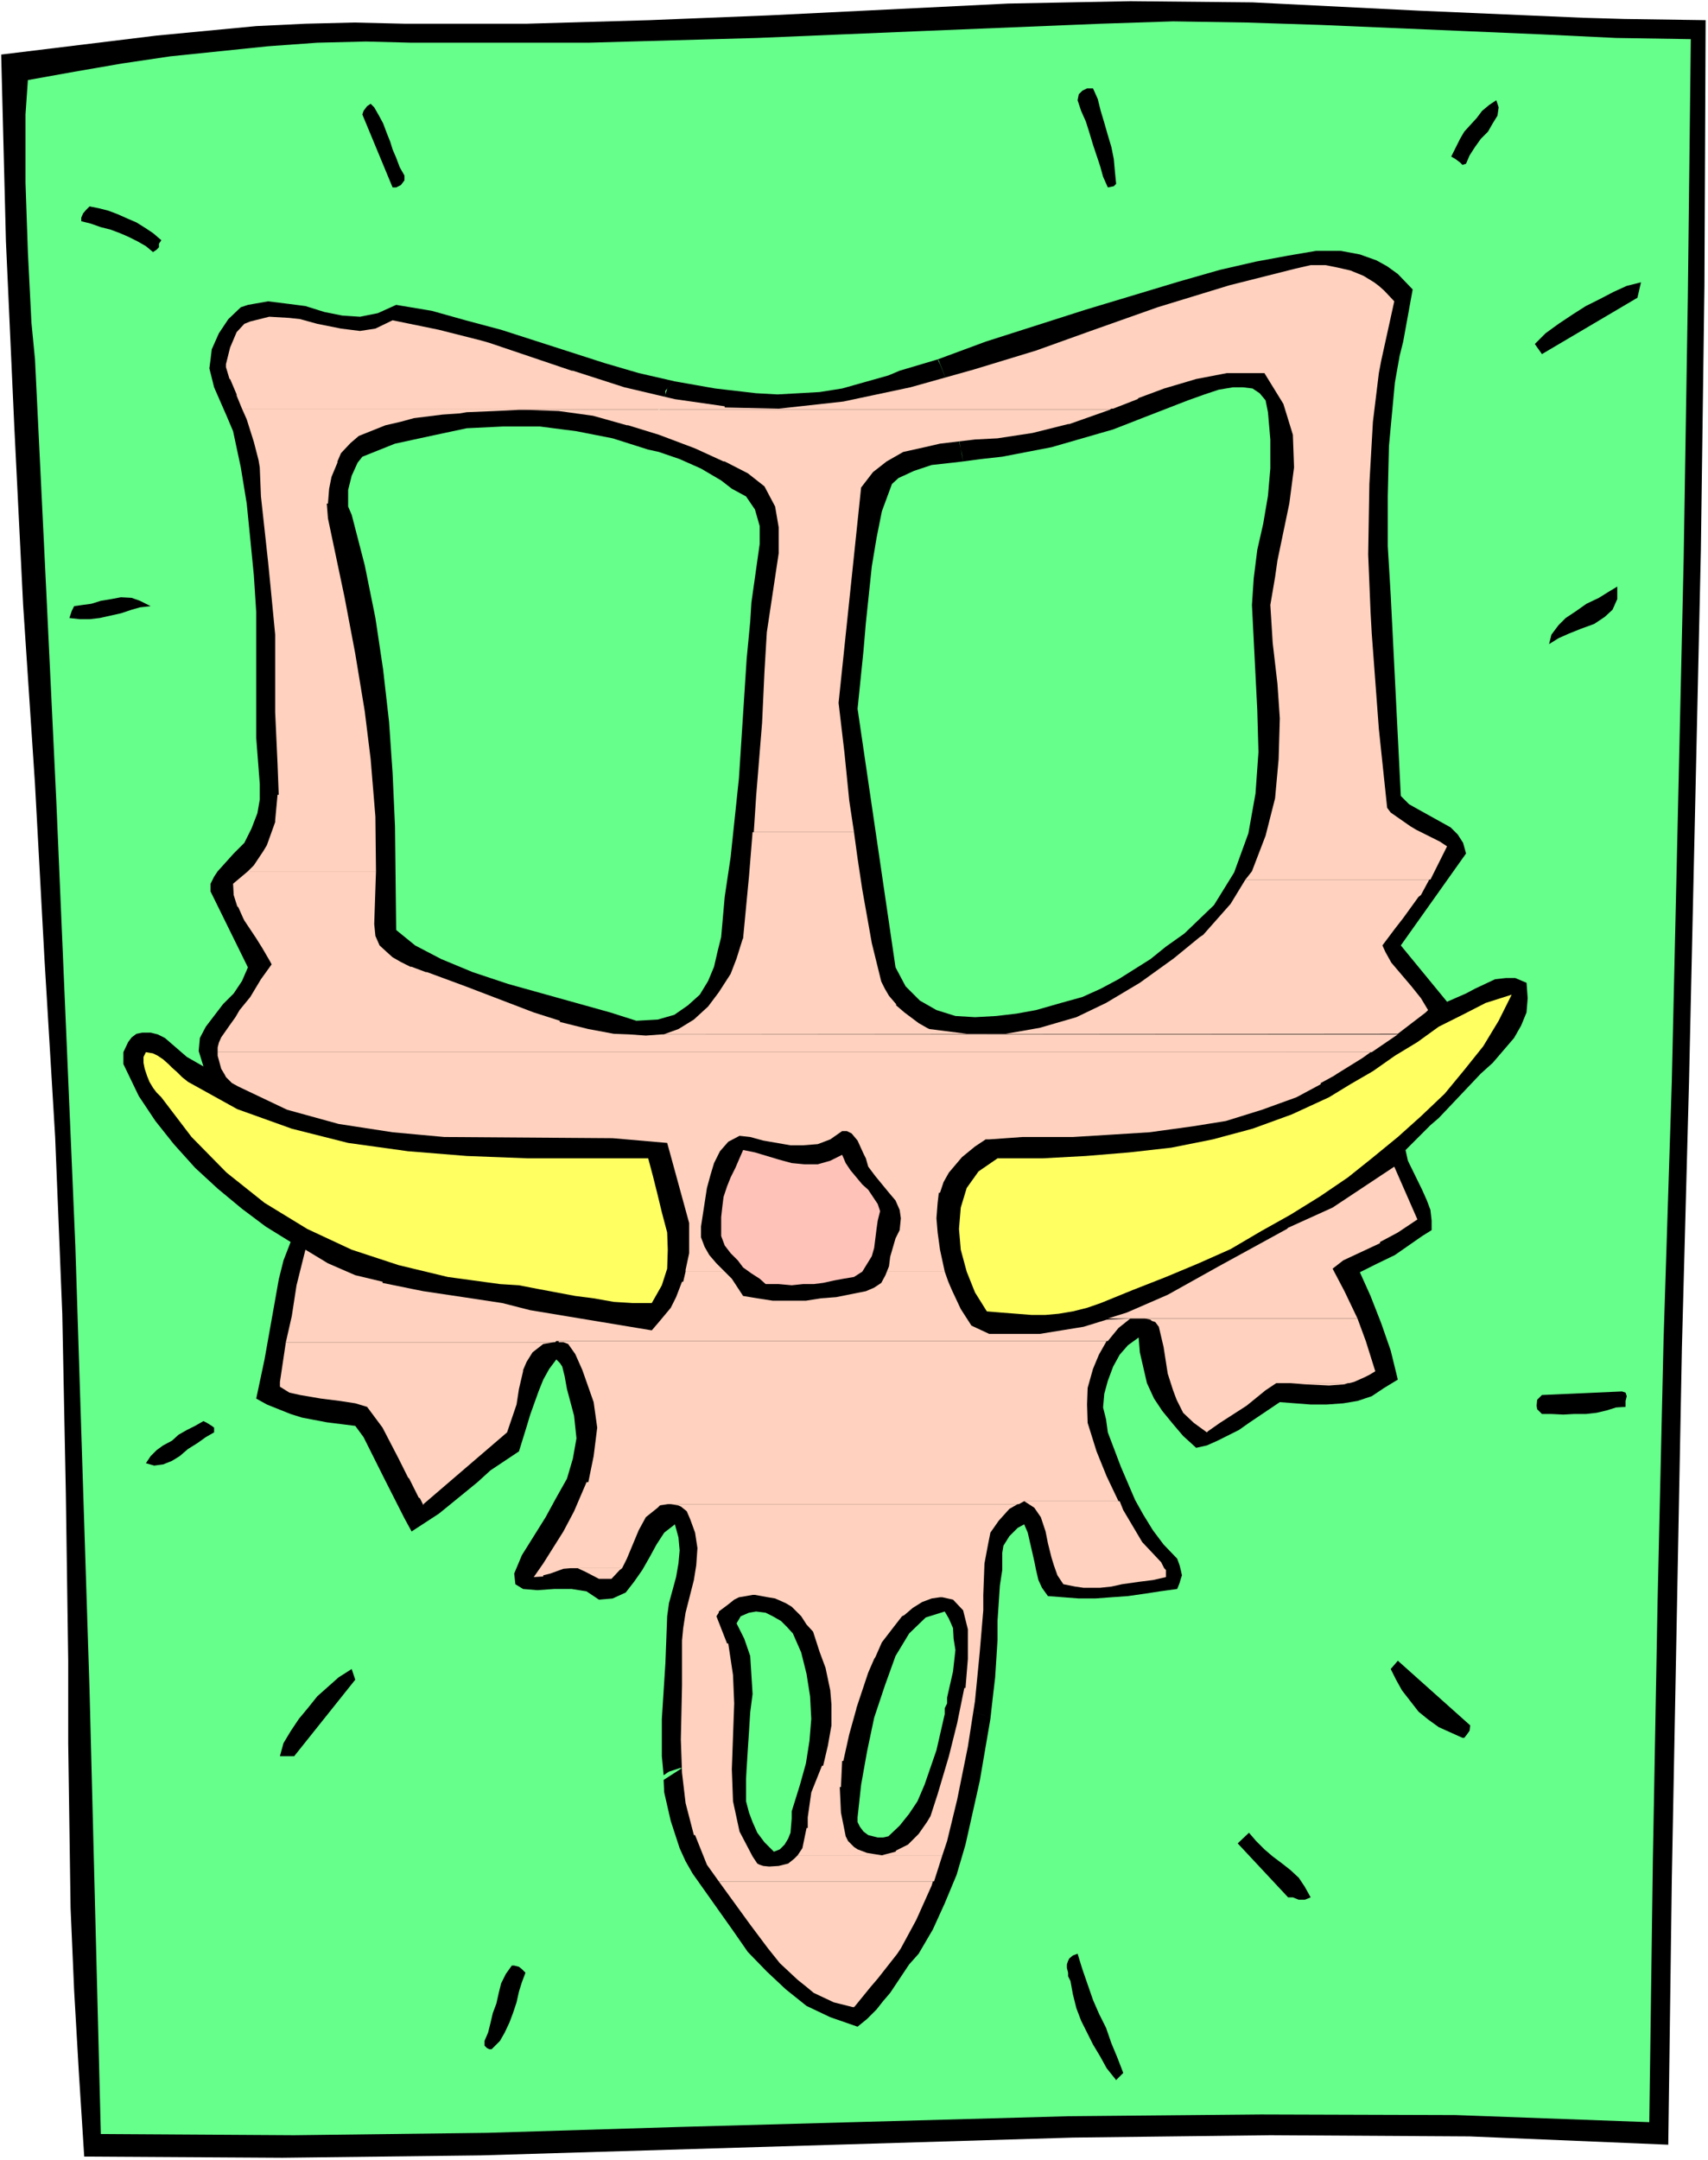 <?xml version="1.0" encoding="UTF-8" standalone="no"?>
<svg
   version="1.0"
   width="123.143mm"
   height="155.711mm"
   id="svg41"
   sodipodi:docname="Dinosaur Skull 08.wmf"
   xmlns:inkscape="http://www.inkscape.org/namespaces/inkscape"
   xmlns:sodipodi="http://sodipodi.sourceforge.net/DTD/sodipodi-0.dtd"
   xmlns="http://www.w3.org/2000/svg"
   xmlns:svg="http://www.w3.org/2000/svg">
  <rect width="100%" height="100%" fill="#808080" stroke="none"/>
  <sodipodi:namedview
     id="namedview41"
     pagecolor="#ffffff"
     bordercolor="#000000"
     borderopacity="0.25"
     inkscape:showpageshadow="2"
     inkscape:pageopacity="0.0"
     inkscape:pagecheckerboard="0"
     inkscape:deskcolor="#d1d1d1"
     inkscape:document-units="mm" />
  <defs
     id="defs1">
    <pattern
       id="WMFhbasepattern"
       patternUnits="userSpaceOnUse"
       width="6"
       height="6"
       x="0"
       y="0" />
  </defs>
  <path
     style="fill:#ffffff;fill-opacity:1;fill-rule:evenodd;stroke:none"
     d="M 0,588.515 H 465.423 V 0 H 0 Z"
     id="path1" />
  <path
     style="fill:#000000;fill-opacity:1;fill-rule:evenodd;stroke:none"
     d="m 464.776,5.494 -0.323,72.231 -0.97,72.07 -3.232,144.947 -1.939,72.393 -2.747,144.624 -0.97,72.554 -54.138,-2.262 -54.299,-0.323 -53.814,0.646 -161.282,4.848 -54.138,0.646 -53.976,-0.323 -1.454,-22.784 -1.293,-22.461 -0.97,-22.461 -0.646,-44.922 v -22.461 l -0.323,-22.946 -0.323,-22.623 -0.97,-48.962 L 15.029,309.77 12.12,261.293 9.535,213.623 6.303,164.823 3.879,115.861 1.616,65.768 0.323,14.866 42.664,9.695 69.813,7.11 83.227,6.464 96.478,6.14 110.215,6.464 h 33.291 l 33.452,-0.97 32.321,-1.293 65.45,-3.232 33.291,-0.646 33.291,0.323 45.249,2.262 22.463,0.97 22.463,0.97 11.151,0.323 z"
     id="path2" />
  <path
     style="fill:#66ff8b;fill-opacity:1;fill-rule:evenodd;stroke:none"
     d="m 460.736,10.665 -0.808,70.454 -1.131,70.938 -1.616,71.262 -1.616,71.1 -2.262,70.939 -1.616,70.777 -1.293,70.939 -0.97,71.1 -52.845,-1.939 -53.006,-0.162 -52.522,0.485 -105.528,2.909 -52.845,1.616 -52.522,0.646 L 27.473,581.405 24.402,460.535 20.524,339.341 15.352,218.471 12.444,157.713 9.535,97.924 8.565,87.906 7.595,68.676 7.272,59.304 6.949,49.77 V 40.398 31.187 L 7.595,21.815 20.201,19.553 33.291,17.29 46.381,15.351 73.045,12.604 86.459,11.635 99.71,11.311 112.154,11.635 h 24.079 24.079 l 46.057,-1.293 46.219,-1.939 47.35,-1.939 19.716,-0.646 20.039,0.323 20.039,0.646 60.44,2.585 20.201,0.97 z"
     id="path3" />
  <path
     style="fill:#000000;fill-opacity:1;fill-rule:evenodd;stroke:none"
     d="m 415.971,267.756 -3.071,-1.293 h -2.586 l -2.909,0.323 -5.495,2.585 -2.424,1.293 -5.171,2.262 -12.605,-15.351 17.777,-25.047 -0.808,-2.909 -1.454,-2.262 -1.939,-1.939 -8.727,-4.848 -2.586,-1.454 -2.262,-2.262 -2.747,-54.618 -0.808,-13.412 v -13.735 l 0.323,-13.574 1.616,-17.29 1.293,-7.272 0.97,-3.878 2.586,-14.22 -4.04,-4.201 -2.909,-2.101 -2.909,-1.616 -4.525,-1.616 -5.171,-0.97 h -6.787 l -7.595,1.293 -8.727,1.616 -9.858,2.262 -11.312,3.232 -25.21,7.595 -27.311,8.726 -13.09,4.848 0.646,1.293 2.262,5.656 v 0.646 l 0.485,1.616 1.454,6.787 0.485,4.04 1.293,5.817 0.323,1.939 4.848,-0.646 5.818,-0.646 13.413,-2.585 16.807,-4.848 9.535,-3.717 10.828,-4.201 4.525,-1.616 3.879,-1.293 3.879,-0.646 h 2.747 l 2.586,0.323 1.939,1.293 1.616,1.939 0.646,3.232 0.646,7.433 v 7.918 l -0.646,7.433 -1.293,7.595 -1.616,7.11 -0.97,7.756 -0.485,7.272 1.454,28.602 0.323,11.473 -0.808,11.311 -1.939,10.827 -3.879,10.665 -5.495,8.888 -8.08,7.756 -5.01,3.555 -4.202,3.393 -8.727,5.494 -4.848,2.585 -5.01,2.262 -5.818,1.616 -6.787,1.939 -5.333,0.97 -5.495,0.646 -5.818,0.323 -5.333,-0.323 -5.171,-1.616 -4.525,-2.585 -3.879,-3.878 -2.747,-5.171 -10.343,-70.454 1.616,-15.836 0.646,-7.595 1.616,-15.351 1.293,-7.756 1.454,-7.272 2.747,-7.433 1.778,-1.616 4.202,-1.939 4.848,-1.616 5.818,-0.646 2.747,-0.323 -1.131,-5.979 -0.646,-3.878 -0.323,-1.939 -1.454,-6.787 -0.485,-1.616 v -0.646 l -2.586,-6.625 -0.323,-0.323 -10.343,3.07 -3.071,1.293 -12.605,3.555 -6.141,0.97 -5.656,0.323 -5.818,0.323 -5.818,-0.323 -11.151,-1.293 -10.989,-1.939 -2.101,1.939 -0.485,0.646 v 0.97 l -0.485,1.293 v 1.293 l -0.97,1.293 -1.293,2.585 -1.293,4.525 -0.646,3.07 v 0.97 l 2.909,0.646 5.656,1.939 5.818,2.585 5.495,3.232 2.909,2.262 3.879,2.101 2.424,3.555 1.293,4.525 v 4.848 l -2.262,15.998 -0.323,5.171 -0.97,10.18 -2.101,32.48 -2.262,21.492 -1.616,10.827 -0.97,10.988 -0.97,3.878 -0.97,4.201 -1.616,3.878 -2.262,3.717 -3.232,2.909 -3.717,2.585 -4.525,1.293 -5.818,0.323 -7.111,-2.262 -27.796,-7.756 -9.696,-3.232 -8.565,-3.555 -7.111,-3.717 -5.171,-4.201 -0.323,-28.278 -0.646,-14.382 -0.97,-14.058 -1.616,-14.22 -2.101,-14.058 -2.909,-14.382 -3.555,-13.735 -0.97,-2.262 v -2.262 -2.262 l 0.97,-3.878 1.616,-3.555 1.293,-1.616 8.888,-3.555 9.696,-2.101 9.858,-2.101 10.02,-0.485 h 9.858 l 10.02,1.293 9.858,1.939 9.696,3.07 v -0.97 l 0.646,-3.07 1.293,-4.848 1.293,-3.232 0.97,-1.293 0.97,-3.232 2.101,-1.939 -9.858,-2.262 -9.373,-2.747 -28.119,-9.049 -9.696,-2.585 -9.211,-2.585 -9.696,-1.616 -5.01,2.262 -4.848,0.97 -4.848,-0.323 -4.848,-0.97 -5.171,-1.616 -5.01,-0.646 -5.171,-0.646 -5.495,0.97 -1.939,0.646 -3.394,3.232 -2.586,3.878 -1.939,4.363 -0.323,2.747 -0.323,2.424 0.646,2.585 0.646,2.585 3.394,7.756 1.778,4.201 2.101,9.857 1.616,9.857 0.97,9.695 0.97,9.857 0.646,10.019 v 10.019 24.239 l 0.646,8.403 0.323,4.201 v 4.201 l -0.646,3.717 -1.616,4.201 -1.939,3.878 -2.909,2.909 -1.454,1.616 -2.909,3.232 -0.97,1.454 -0.97,1.939 v 2.101 l 10.181,20.684 -1.616,3.717 -2.262,3.393 -2.909,2.909 -4.687,6.14 -1.616,3.07 -0.323,3.555 1.293,4.201 -4.525,-2.585 -5.979,-5.171 -1.939,-0.97 -1.939,-0.485 h -2.262 l -1.616,0.323 -1.293,0.97 -0.97,1.293 -1.293,2.747 v 1.616 1.616 l 4.202,8.726 4.525,6.787 5.01,6.302 5.818,6.464 6.141,5.656 6.626,5.494 6.464,4.848 6.787,4.201 -1.939,5.009 -1.293,5.171 -0.97,5.494 -2.909,16.321 -2.262,10.665 2.909,1.616 3.232,1.293 3.232,1.293 3.07,0.97 6.787,1.293 7.757,0.97 2.262,3.07 5.656,11.311 5.495,10.827 1.939,3.555 7.434,-4.848 6.949,-5.656 3.555,-2.909 3.555,-3.232 3.879,-2.585 3.879,-2.585 2.101,-6.787 0.97,-3.232 2.262,-6.302 1.293,-3.232 1.616,-2.909 1.939,-2.585 0.97,0.97 0.646,0.97 0.646,2.585 0.646,3.555 1.939,7.272 0.646,6.14 -0.97,5.494 -1.616,5.494 -2.909,5.171 -2.909,5.333 -6.464,10.342 -2.101,5.009 0.323,2.909 2.101,1.293 3.879,0.323 4.525,-0.323 h 4.848 l 4.04,0.646 3.394,2.262 3.717,-0.323 3.555,-1.616 2.262,-2.909 2.262,-3.232 1.939,-3.393 1.939,-3.555 2.101,-3.232 2.909,-2.262 0.97,3.555 0.323,3.555 -0.323,3.555 -0.646,3.717 -0.97,3.555 -0.97,3.555 -0.485,3.555 -0.485,12.766 -0.97,15.19 v 10.18 l 0.485,5.171 1.454,-0.97 2.909,-0.97 h 0.97 1.616 l 1.616,-0.646 2.909,-0.323 h 3.555 l 2.909,0.323 1.939,0.646 h 2.747 l 0.323,-5.171 0.323,-4.848 0.323,-5.171 0.646,-5.009 -0.323,-5.171 -0.323,-5.171 -1.616,-4.686 -2.101,-4.201 1.131,-1.939 2.262,-0.97 1.939,-0.323 2.586,0.323 1.939,0.97 2.262,1.293 1.616,1.616 1.616,1.778 2.262,5.171 1.454,5.817 0.97,6.14 0.323,6.14 -0.485,5.979 -0.97,6.14 -1.616,5.817 -2.262,7.272 v 1.939 l -0.323,3.878 -0.646,1.616 -0.97,1.616 -1.293,1.293 -1.616,0.646 -2.586,-2.585 -1.939,-2.585 -1.293,-2.909 -0.97,-2.585 -0.808,-3.07 v -2.909 -3.232 l 0.162,-2.909 h -2.747 l -1.939,-0.646 -2.909,-0.323 h -3.555 l -2.909,0.323 -1.616,0.646 h -1.939 l -5.01,3.232 0.162,3.393 1.778,7.756 2.424,7.433 1.616,3.555 1.939,3.393 10.989,15.513 4.04,5.817 5.171,5.333 5.171,4.848 5.656,4.525 6.464,3.07 7.434,2.585 2.586,-2.101 2.586,-2.585 1.778,-2.262 1.939,-2.262 5.171,-7.756 2.586,-2.909 3.879,-6.625 3.232,-7.11 3.232,-7.756 2.424,-8.241 3.879,-17.29 2.909,-16.967 -1.616,-0.97 -3.232,-0.97 h -1.616 -1.616 l -2.909,0.162 -1.454,0.485 -2.262,9.857 -3.232,9.372 -1.939,4.525 -2.262,3.393 -2.586,3.232 -3.071,2.909 -1.454,0.323 h -1.454 l -1.293,-0.323 -1.293,-0.323 -1.293,-0.97 -0.97,-1.293 -0.646,-1.293 v -1.293 l 0.97,-8.888 1.616,-9.049 1.939,-9.211 2.909,-8.726 2.909,-8.08 3.717,-6.14 4.525,-4.363 5.171,-1.616 1.131,1.939 1.131,2.585 0.162,2.909 0.485,3.07 -0.646,5.817 -1.616,7.11 v 1.616 l -0.646,1.293 v 1.616 l 1.454,-0.485 2.909,-0.162 h 1.616 1.616 l 3.232,0.97 1.616,0.97 0.646,-5.817 0.646,-5.494 0.323,-5.009 0.323,-5.171 v -5.171 l 0.646,-9.695 0.646,-4.201 v -2.747 -1.939 l 0.323,-1.939 1.616,-2.585 2.262,-2.262 1.778,-0.97 0.97,2.262 1.778,7.756 0.485,2.424 0.646,2.747 0.97,2.101 1.616,2.262 4.202,0.323 4.202,0.323 h 4.525 l 4.363,-0.323 4.525,-0.323 4.525,-0.646 4.202,-0.646 4.687,-0.646 0.646,-1.616 0.323,-1.131 0.323,-0.97 -0.323,-1.454 -0.323,-1.293 -0.646,-1.778 -3.717,-3.878 -2.909,-3.878 -2.586,-4.201 -2.262,-4.04 -3.879,-9.049 -3.555,-9.372 -0.485,-3.555 -0.808,-3.232 0.323,-3.717 0.97,-3.555 1.454,-3.878 1.778,-3.232 2.262,-2.585 2.909,-2.101 0.323,4.04 0.97,4.201 0.97,4.201 1.939,4.201 2.262,3.393 2.909,3.555 2.747,3.232 3.555,3.232 2.909,-0.646 2.909,-1.293 5.818,-2.909 2.747,-1.939 8.403,-5.656 4.202,0.323 4.202,0.323 h 4.363 l 4.525,-0.323 3.879,-0.646 3.879,-1.293 3.394,-2.262 3.717,-2.262 -1.939,-7.918 -2.586,-7.433 -2.909,-7.433 -2.909,-6.464 4.525,-2.262 5.01,-2.424 7.434,-5.171 2.586,-1.616 v -2.585 l -0.323,-2.909 -0.97,-2.585 -1.293,-2.909 -3.879,-7.918 -0.646,-2.909 2.262,-2.262 4.525,-4.525 2.262,-1.939 11.474,-12.119 3.232,-2.909 5.818,-6.787 1.939,-3.393 1.454,-3.555 0.323,-3.878 z"
     id="path4" />
  <path
     style="fill:#000000;fill-opacity:1;fill-rule:evenodd;stroke:none"
     d="m 297.838,24.077 1.293,2.909 0.808,3.232 0.97,3.232 0.97,3.393 0.97,3.232 0.646,3.232 0.323,3.555 0.323,3.232 -0.646,0.646 -1.616,0.323 -1.293,-2.909 -0.808,-2.909 -0.97,-2.909 -0.97,-2.909 -0.97,-3.232 -0.97,-3.07 -1.293,-2.909 -0.97,-2.909 0.323,-1.616 0.97,-0.97 1.293,-0.646 z"
     id="path5" />
  <path
     style="fill:#000000;fill-opacity:1;fill-rule:evenodd;stroke:none"
     d="m 399.488,44.599 -0.97,0.323 -0.646,-0.646 -1.293,-0.97 -1.131,-0.646 1.131,-2.262 1.293,-2.585 1.131,-1.939 1.616,-1.778 1.778,-1.939 1.454,-1.939 1.939,-1.616 1.939,-1.293 0.646,1.939 -0.323,2.262 -1.293,2.101 -1.293,2.262 -1.939,1.939 -1.616,2.262 -1.454,2.262 z"
     id="path6" />
  <path
     style="fill:#000000;fill-opacity:1;fill-rule:evenodd;stroke:none"
     d="M 110.215,47.831 V 49.124 l -0.97,1.293 -1.293,0.646 h -0.97 l -8.242,-19.876 0.323,-0.97 0.97,-1.293 0.97,-0.646 0.97,0.97 1.293,2.262 1.131,2.101 0.97,2.585 0.97,2.424 0.646,2.101 0.97,2.262 0.97,2.585 z"
     id="path7" />
  <path
     style="fill:#000000;fill-opacity:1;fill-rule:evenodd;stroke:none"
     d="m 43.957,65.444 -0.646,0.97 v 0.97 l -0.646,0.646 -0.97,0.646 -1.939,-1.616 -2.262,-1.293 -2.586,-1.293 -2.262,-0.97 -2.586,-0.97 -2.586,-0.646 -2.747,-0.97 -2.586,-0.646 V 59.304 l 0.485,-1.131 0.808,-0.97 0.97,-0.97 2.424,0.485 2.586,0.646 2.586,0.97 2.909,1.293 2.262,0.97 2.586,1.616 1.939,1.293 z"
     id="path8" />
  <path
     style="fill:#000000;fill-opacity:1;fill-rule:evenodd;stroke:none"
     d="m 447.161,76.917 -0.97,4.201 -26.018,15.351 -1.939,-2.747 2.909,-2.909 3.555,-2.585 3.879,-2.585 3.555,-2.262 3.879,-1.939 3.717,-1.939 3.555,-1.616 z"
     id="path9" />
  <path
     style="fill:#000000;fill-opacity:1;fill-rule:evenodd;stroke:none"
     d="m 440.697,159.814 v 3.393 l -1.293,2.909 -2.101,1.939 -2.909,1.939 -3.555,1.293 -3.232,1.293 -2.909,1.293 -2.586,1.616 0.646,-2.585 1.939,-2.585 1.939,-1.939 2.909,-1.939 2.747,-1.939 3.394,-1.616 2.586,-1.616 z"
     id="path10" />
  <path
     style="fill:#000000;fill-opacity:1;fill-rule:evenodd;stroke:none"
     d="m 41.048,165.146 -2.909,0.323 -2.262,0.646 -2.909,0.97 -2.909,0.646 -2.909,0.646 -2.747,0.323 h -2.586 l -2.909,-0.323 0.646,-1.939 0.646,-1.293 2.262,-0.323 2.424,-0.323 2.586,-0.808 2.909,-0.485 2.586,-0.485 2.909,0.162 2.262,0.808 z"
     id="path11" />
  <path
     style="fill:#000000;fill-opacity:1;fill-rule:evenodd;stroke:none"
     d="m 442.959,383.294 -2.586,0.162 -2.586,0.808 -2.747,0.646 -2.909,0.323 h -3.232 l -2.909,0.162 -3.232,-0.162 h -2.586 l -1.293,-1.293 -0.162,-0.97 0.162,-1.616 1.293,-1.293 21.817,-0.97 0.97,0.323 0.323,0.97 -0.323,1.293 z"
     id="path12" />
  <path
     style="fill:#000000;fill-opacity:1;fill-rule:evenodd;stroke:none"
     d="m 58.339,390.243 -2.262,1.293 -2.262,1.616 -2.586,1.616 -2.262,1.939 -2.101,1.293 -2.424,0.97 -2.424,0.323 -2.262,-0.646 1.293,-1.939 1.616,-1.616 1.778,-1.293 2.424,-1.293 1.778,-1.616 2.262,-1.293 2.262,-1.131 2.262,-1.293 0.97,0.485 1.293,0.808 0.646,0.485 z"
     id="path13" />
  <path
     style="fill:#ffff62;fill-opacity:1;fill-rule:evenodd;stroke:none"
     d="m 367.328,320.758 -7.595,5.171 -8.08,5.009 -8.08,4.525 -8.242,4.848 -8.727,3.878 -8.888,3.717 -9.05,3.555 -8.727,3.555 -3.717,1.293 -3.879,0.97 -3.879,0.646 -3.555,0.323 h -3.879 l -4.04,-0.323 -4.202,-0.323 -3.879,-0.323 -3.232,-5.171 -2.262,-5.656 -1.616,-5.979 -0.485,-5.656 0.485,-5.817 1.616,-5.333 3.232,-4.525 5.171,-3.555 h 12.12 l 11.959,-0.646 11.797,-0.97 11.474,-1.293 11.312,-2.262 10.828,-2.909 10.666,-3.878 10.181,-4.686 5.818,-3.555 6.141,-3.555 5.979,-4.201 6.141,-3.717 5.818,-4.201 6.464,-3.232 6.303,-3.232 7.111,-2.262 -3.555,7.11 -4.202,6.948 -5.171,6.464 -5.333,6.464 -6.464,6.14 -6.303,5.656 -7.111,5.817 z"
     id="path14" />
  <path
     style="fill:#ffff62;fill-opacity:1;fill-rule:evenodd;stroke:none"
     d="m 51.229,294.742 13.413,7.433 14.868,5.333 15.352,3.878 16.322,2.262 15.999,1.293 16.807,0.646 h 16.322 16.322 l 1.293,4.848 1.293,5.171 1.131,4.686 1.454,5.494 0.162,4.686 -0.162,5.171 -1.454,4.525 -2.747,4.848 h -5.171 l -5.171,-0.323 -5.495,-0.97 -5.01,-0.646 -5.171,-0.97 -5.171,-0.97 -5.01,-0.97 -5.171,-0.323 -14.221,-1.939 -13.413,-3.232 -12.767,-4.201 -12.12,-5.656 -11.636,-7.11 -10.343,-8.241 -9.535,-9.695 -8.242,-10.827 -1.293,-1.293 -0.97,-1.293 -0.97,-1.616 -0.646,-1.616 -0.646,-1.939 -0.323,-1.616 v -1.616 l 0.646,-1.293 1.939,0.323 1.293,0.646 1.454,0.97 1.454,1.293 0.97,0.97 1.454,1.293 1.293,1.293 z"
     id="path15" />
  <path
     style="fill:#000000;fill-opacity:1;fill-rule:evenodd;stroke:none"
     d="m 232.711,396.383 1.293,1.616 1.293,1.616 1.616,1.616 1.616,1.616 1.293,1.616 1.293,1.454 0.485,2.101 0.485,1.778 h -3.232 l -2.586,-0.646 -1.939,-1.939 -1.616,-1.939 -1.616,-2.101 -1.616,-2.262 -1.939,-1.616 -2.262,-0.646 h -4.202 l -3.07,1.616 -2.262,2.585 -1.939,3.07 -1.939,3.07 -1.616,2.101 -2.262,1.293 -2.262,-0.323 0.323,-2.909 0.97,-2.909 0.97,-2.747 1.616,-2.585 1.616,-2.585 2.262,-2.262 2.586,-1.939 3.07,-0.97 h 1.616 2.101 1.454 l 1.939,0.646 1.293,0.323 1.939,0.646 1.293,0.646 z"
     id="path16" />
  <path
     style="fill:#ffd1be;fill-opacity:1;fill-rule:evenodd;stroke:none"
     d="m 357.147,72.231 -4.202,0.97 -17.938,4.525 -19.554,5.979 -18.261,6.464 -14.868,5.333 -16.969,5.171 -17.292,4.848 -18.261,3.878 -17.615,1.939 -14.706,-0.323 v -0.323 l -13.575,-1.939 -13.736,-3.232 -14.06,-4.525 h -0.323 l -22.463,-7.595 -2.262,-0.646 -11.474,-2.909 -12.605,-2.585 -4.687,2.262 -4.202,0.646 -5.171,-0.646 -6.464,-1.293 -4.687,-1.293 -2.909,-0.323 -5.495,-0.323 -5.171,1.293 -1.616,0.646 -2.101,2.262 -1.778,4.201 -1.131,4.525 v 0.808 l 0.97,3.232 h 0.162 l 1.778,4.201 v 0.323 l 1.454,3.555 H 303.333 l 6.626,-2.585 0.323,-0.323 6.949,-2.585 8.727,-2.585 8.403,-1.616 h 41.371 l 0.646,-3.393 3.555,-16.159 -2.747,-2.909 -1.454,-1.293 -1.293,-0.97 -2.909,-1.778 -3.555,-1.454 -3.555,-0.808 -3.232,-0.646 z"
     id="path17" />
  <path
     style="fill:#ffd1be;fill-opacity:1;fill-rule:evenodd;stroke:none"
     d="m 143.02,111.659 9.211,0.323 9.373,1.293 9.211,2.585 h 0.323 l 8.403,2.585 9.858,3.717 7.757,3.555 h 0.323 l 6.303,3.232 4.525,3.555 2.909,5.494 0.97,5.656 v 7.11 l -3.232,21.492 -0.646,10.827 -0.646,13.897 -1.616,19.876 -0.646,9.857 h 27.311 l -1.293,-8.564 -1.293,-12.927 -1.616,-13.735 6.141,-58.658 3.232,-4.201 3.717,-2.909 4.525,-2.585 5.818,-1.293 4.202,-0.97 9.535,-1.131 6.141,-0.323 9.535,-1.454 9.696,-2.424 h 0.323 l 10.989,-3.878 z"
     id="path18" />
  <path
     style="fill:#ffd1be;fill-opacity:1;fill-rule:evenodd;stroke:none"
     d="m 65.935,111.336 1.293,2.909 1.939,6.14 1.293,5.009 0.323,1.939 0.323,7.918 1.939,17.775 0.646,6.464 1.293,13.412 v 5.817 12.443 2.909 l 0.646,14.058 0.323,8.403 h -0.323 l -0.646,6.948 v 0.485 l -2.262,6.302 -0.97,1.616 -2.586,3.878 -1.616,1.616 H 102.458 l -0.162,-14.866 -1.293,-15.674 -1.616,-13.089 -2.586,-15.674 -2.909,-15.351 -4.525,-21.492 -0.323,-4.04 h 0.323 l 0.323,-4.04 0.646,-3.232 1.616,-3.878 v -0.323 l 0.97,-2.262 2.586,-2.747 2.262,-1.939 7.272,-2.909 4.202,-0.97 3.555,-0.97 7.757,-0.97 4.687,-0.323 1.939,-0.323 7.757,-0.323 6.464,-0.323 h 160.959 l 0.485,-0.323 z"
     id="path19" />
  <path
     style="fill:#ffd1be;fill-opacity:1;fill-rule:evenodd;stroke:none"
     d="m 344.542,101.641 5.171,8.403 2.586,8.403 0.323,8.888 -1.293,9.857 -3.232,15.513 -0.646,4.525 -1.293,7.595 0.646,10.342 1.293,11.15 0.646,9.372 -0.323,11.15 -0.97,10.665 -2.586,10.18 -3.717,9.695 -1.778,2.262 h 50.421 l 1.939,-3.878 2.586,-5.171 -1.939,-1.293 -6.464,-3.232 -1.616,-0.97 -5.333,-3.717 -0.97,-1.293 -2.262,-21.492 -1.939,-26.016 -0.323,-5.817 -0.646,-15.674 0.323,-19.229 0.97,-16.967 1.616,-13.25 z"
     id="path20" />
  <path
     style="fill:#ffd1be;fill-opacity:1;fill-rule:evenodd;stroke:none"
     d="m 205.077,226.712 -0.97,11.958 -1.616,16.967 -0.162,0.323 -1.616,5.171 -1.616,4.201 -3.232,5.009 -2.909,3.878 -3.879,3.555 -4.202,2.585 -4.04,1.454 200.067,-0.162 7.595,-5.817 0.646,-0.646 -1.939,-3.232 -2.586,-3.232 -5.495,-6.464 -1.616,-2.909 -0.808,-1.778 3.394,-4.525 2.262,-2.909 4.202,-5.817 0.646,-0.485 2.262,-4.201 h -50.098 l -4.04,6.625 -7.434,8.403 -0.97,0.646 -7.111,5.817 -9.211,6.625 -9.211,5.494 -8.08,3.878 -10.02,2.909 -9.211,1.616 h -10.666 l -10.181,-1.293 -0.646,-0.323 -2.262,-1.293 -3.879,-2.909 -2.262,-1.939 v -0.323 l -1.939,-2.262 -1.131,-1.939 -0.97,-1.939 -2.586,-10.503 -2.586,-14.543 -1.293,-8.564 -0.97,-7.11 z"
     id="path21" />
  <path
     style="fill:#ffd1be;fill-opacity:1;fill-rule:evenodd;stroke:none"
     d="m 67.551,237.377 -4.04,3.393 0.162,3.07 0.97,3.07 0.323,0.323 1.293,2.909 0.323,0.646 3.232,4.848 1.616,2.585 2.262,3.878 0.323,0.646 -2.909,4.04 -2.909,4.848 -2.909,3.555 -1.131,1.939 -1.616,2.262 -2.262,3.232 -0.646,1.454 -0.323,1.293 v 1.293 H 373.792 l 7.111,-4.848 H 180.351 l -4.363,0.323 -4.525,-0.323 -4.202,-0.162 -6.949,-1.293 -7.757,-1.939 v -0.323 l -7.111,-2.262 -18.585,-7.11 -10.504,-3.878 h -0.323 l -3.879,-1.454 h -0.323 l -2.586,-1.293 -2.262,-1.293 -1.616,-1.454 -1.939,-1.778 -1.131,-2.585 -0.323,-3.232 0.485,-14.382 z"
     id="path22" />
  <path
     style="fill:#ffd1be;fill-opacity:1;fill-rule:evenodd;stroke:none"
     d="m 59.309,286.663 v 0.97 l 0.97,3.555 0.97,1.616 0.323,0.646 1.616,1.616 1.778,0.97 13.252,6.302 14.06,3.878 14.706,2.262 14.06,1.293 45.896,0.323 14.868,1.293 5.979,21.815 v 6.464 1.778 l -0.97,4.525 v 0.485 h 70.621 l -1.293,-5.979 -0.646,-4.686 -0.323,-3.878 0.323,-4.201 0.323,-2.747 h 0.323 l 0.97,-2.909 1.454,-2.585 3.555,-4.201 3.555,-2.909 2.909,-1.939 h 0.97 l 9.05,-0.646 h 13.736 l 10.504,-0.646 10.343,-0.646 11.797,-1.616 9.05,-1.454 9.858,-3.07 9.373,-3.393 6.626,-3.555 v -0.323 l 3.555,-1.939 0.97,-0.646 6.787,-4.201 2.262,-1.616 h 0.323 z"
     id="path23" />
  <path
     style="fill:#ffd1be;fill-opacity:1;fill-rule:evenodd;stroke:none"
     d="m 379.933,317.85 -16.807,11.15 -12.12,5.494 -0.323,0.323 -18.585,10.18 -13.898,7.756 -11.151,4.848 -5.171,1.616 h 6.141 0.323 61.572 l -3.555,-7.433 -3.232,-6.14 2.909,-2.262 10.02,-4.686 v -0.323 l 4.848,-2.585 4.363,-2.909 0.97,-0.646 z"
     id="path24" />
  <path
     style="fill:#ffd1be;fill-opacity:1;fill-rule:evenodd;stroke:none"
     d="m 83.227,340.472 -2.424,9.695 -1.293,8.403 -1.616,7.11 h 73.369 l 0.323,-0.323 h 150.293 l 2.909,-3.555 3.232,-2.585 -6.464,0.323 -6.303,1.939 -11.959,1.939 h -13.736 l -4.848,-2.262 -2.909,-4.525 -2.424,-5.171 -0.97,-2.262 -0.97,-2.747 h -70.621 l -0.646,2.747 h -0.323 l -1.616,4.201 -0.323,0.646 -1.131,2.262 -3.232,3.878 -1.939,2.262 -33.129,-5.494 -7.595,-1.939 -10.666,-1.616 -10.828,-1.616 -3.232,-0.646 -7.919,-1.616 v -0.323 l -7.434,-1.778 -7.434,-3.232 z"
     id="path25" />
  <path
     style="fill:#ffd1be;fill-opacity:1;fill-rule:evenodd;stroke:none"
     d="m 205.723,434.519 3.555,0.646 1.939,0.323 2.909,1.293 1.616,0.97 2.586,2.585 1.454,2.262 1.778,1.939 1.778,5.494 1.616,4.363 1.293,6.14 0.323,3.878 v 5.656 l -0.97,5.494 -1.293,5.494 h -0.323 l -2.909,7.272 -0.97,6.787 v 2.909 h -0.323 l -1.131,5.494 -1.293,1.939 h 39.432 l 1.293,-3.878 2.747,-11.311 2.909,-14.382 1.939,-12.443 1.293,-13.25 0.97,-11.473 v -3.555 h -11.151 l 2.909,0.646 2.747,2.909 1.293,5.171 v 8.08 l -0.646,7.918 h -0.323 l -1.939,9.534 -2.262,9.049 -3.071,10.342 -1.939,5.979 -0.97,1.616 -2.262,3.232 -2.909,2.909 -3.232,1.616 -0.162,0.323 -3.717,0.97 -2.101,-0.323 -1.939,-0.323 -2.586,-0.97 -0.97,-0.646 -1.616,-1.616 -0.646,-1.293 -1.293,-6.464 -0.323,-6.948 h 0.323 l 0.323,-7.11 h 0.323 l 1.616,-7.272 1.939,-6.948 v -0.162 l 3.232,-9.695 1.616,-3.717 0.323,-0.485 1.778,-4.04 3.232,-4.201 2.262,-2.909 0.646,-0.323 2.262,-1.939 2.586,-1.616 2.586,-0.97 2.262,-0.323 h 11.797 v -0.646 z"
     id="path26" />
  <path
     style="fill:#ffd1be;fill-opacity:1;fill-rule:evenodd;stroke:none"
     d="m 182.775,409.795 1.939,0.323 0.808,0.323 1.616,1.293 0.97,2.262 1.293,3.555 0.646,4.201 -0.323,4.686 -0.646,4.04 -2.262,8.888 -0.646,4.201 -0.323,3.393 v 12.281 l -0.323,14.705 0.323,9.049 0.97,8.241 2.262,8.726 h 0.323 l 3.232,8.08 3.232,4.525 h 58.663 l 2.262,-7.11 H 217.359 l -0.97,0.97 -1.616,1.293 -2.586,0.646 -2.586,0.162 -1.616,-0.162 -0.97,-0.323 -0.646,-0.323 -1.293,-1.939 -3.555,-6.787 -1.778,-8.241 -0.323,-8.726 0.646,-17.937 -0.323,-7.756 -1.293,-8.564 h -0.323 l -2.909,-7.433 0.646,-0.97 v -0.323 l 2.586,-1.939 1.616,-1.293 1.293,-0.646 1.939,-0.323 1.778,-0.323 h 62.864 l 0.323,-8.564 0.97,-5.171 0.646,-3.232 2.262,-3.232 2.909,-3.232 2.262,-1.293 z"
     id="path27" />
  <path
     style="fill:#ffd1be;fill-opacity:1;fill-rule:evenodd;stroke:none"
     d="m 351.653,376.83 3.879,0.323 6.626,0.323 4.202,-0.323 0.97,-0.323 z"
     id="path28" />
  <path
     style="fill:#ffd1be;fill-opacity:1;fill-rule:evenodd;stroke:none"
     d="m 77.894,365.681 -1.616,10.827 v 1.293 l 2.586,1.616 2.909,0.646 5.656,0.97 5.171,0.646 4.202,0.646 3.232,0.97 4.202,5.656 4.363,8.403 2.586,5.171 0.323,0.323 2.586,5.171 0.323,0.162 0.97,1.939 v -0.323 l 22.786,-19.553 2.586,-7.595 0.646,-4.201 1.131,-4.848 v -0.323 l 0.97,-2.262 1.616,-2.585 2.909,-2.262 2.909,-0.485 z"
     id="path29" />
  <path
     style="fill:#ffd1be;fill-opacity:1;fill-rule:evenodd;stroke:none"
     d="m 152.232,365.358 v 0.323 h 1.293 l 1.293,0.485 1.939,2.747 1.939,4.363 3.071,8.726 0.97,6.948 -0.97,7.756 -1.454,7.11 h -0.485 l -3.394,7.918 -2.909,5.494 -5.495,8.726 -2.586,3.717 2.586,-0.162 v -0.323 l 1.939,-0.485 3.555,-1.293 1.939,-0.162 h 14.06 l 1.293,-2.585 3.232,-7.756 1.939,-3.555 3.232,-2.585 0.646,-0.646 2.101,-0.323 h 95.67 l 1.454,-0.808 h 25.695 l -3.232,-6.787 -2.747,-6.787 -2.424,-7.756 -0.162,-5.009 0.162,-4.525 1.454,-5.171 1.616,-3.878 2.101,-3.717 z"
     id="path30" />
  <path
     style="fill:#ffd1be;fill-opacity:1;fill-rule:evenodd;stroke:none"
     d="m 311.898,359.217 1.616,0.323 0.323,0.323 0.97,0.323 0.97,1.293 1.293,5.494 1.131,7.272 1.454,4.525 0.97,2.585 0.162,0.323 1.616,3.232 2.909,2.747 3.555,2.585 0.323,-0.323 3.232,-2.262 7.272,-4.686 5.171,-4.201 2.909,-1.939 h 19.877 l 1.293,-0.323 2.909,-1.293 1.293,-0.646 1.616,-0.97 -2.586,-8.241 -2.262,-6.14 z"
     id="path31" />
  <path
     style="fill:#ffd1be;fill-opacity:1;fill-rule:evenodd;stroke:none"
     d="m 279.092,408.987 2.747,1.778 1.778,2.585 1.293,3.878 0.646,3.232 0.97,3.878 0.646,2.101 0.97,2.747 1.616,2.424 3.232,0.646 2.262,0.323 h 4.525 l 3.071,-0.323 2.909,-0.646 4.525,-0.646 3.879,-0.485 3.555,-0.808 v -1.939 l -0.485,-0.485 -0.808,-1.616 -5.171,-5.494 -5.171,-8.726 -0.97,-2.424 z"
     id="path32" />
  <path
     style="fill:#ffd1be;fill-opacity:1;fill-rule:evenodd;stroke:none"
     d="m 157.403,427.247 2.101,0.97 3.717,1.939 h 3.394 l 2.262,-2.424 0.646,-0.485 z"
     id="path33" />
  <path
     style="fill:#ffd1be;fill-opacity:1;fill-rule:evenodd;stroke:none"
     d="m 195.865,512.567 8.565,11.796 4.848,6.464 3.232,4.04 4.848,4.525 2.424,1.939 1.939,1.616 5.495,2.585 5.171,1.293 h 0.323 l 0.323,-0.323 4.202,-5.171 1.939,-2.262 5.333,-6.787 0.646,-0.97 0.323,-0.485 4.202,-7.756 4.202,-9.372 0.323,-1.131 z"
     id="path34" />
  <path
     style="fill:#000000;fill-opacity:1;fill-rule:evenodd;stroke:none"
     d="m 235.943,315.587 0.646,2.262 1.939,2.585 3.717,4.525 1.778,2.101 1.131,2.585 0.323,2.262 -0.323,3.232 -1.131,2.262 -1.454,5.009 -0.323,2.585 -0.97,2.424 -1.131,2.101 -1.939,1.293 -2.262,0.97 -8.08,1.616 -4.202,0.323 -4.04,0.646 h -9.05 l -4.202,-0.646 -3.879,-0.646 -3.07,-4.686 -4.202,-4.201 -1.939,-2.262 -1.293,-2.262 -0.97,-2.585 v -2.909 l 1.616,-10.503 0.97,-3.555 0.97,-3.232 1.616,-3.232 2.262,-2.585 3.07,-1.616 2.909,0.323 3.555,0.97 7.434,1.293 h 3.394 l 4.04,-0.323 3.394,-1.293 3.232,-2.262 h 1.293 l 1.293,0.646 1.616,1.939 1.616,3.555 z"
     id="path35" />
  <path
     style="fill:#ffc2b8;fill-opacity:1;fill-rule:evenodd;stroke:none"
     d="m 229.479,314.618 0.97,2.262 1.293,1.939 1.616,1.939 1.616,1.939 1.616,1.454 1.293,1.939 1.293,1.939 0.646,1.939 -0.646,2.585 -0.323,2.262 -0.323,2.585 -0.323,2.585 -0.646,2.262 -1.293,2.101 -1.293,2.101 -2.262,1.454 -2.909,0.485 -2.586,0.485 -2.909,0.646 -2.586,0.323 h -2.909 l -3.07,0.323 -3.555,-0.323 h -3.555 l -1.616,-1.454 -2.262,-1.454 -2.262,-1.616 -1.454,-1.939 -1.939,-1.939 -1.616,-2.101 -0.97,-2.585 v -2.585 -2.585 l 0.323,-2.909 0.323,-2.585 0.97,-2.909 0.97,-2.424 1.293,-2.585 0.97,-2.262 1.131,-2.585 3.232,0.646 3.232,0.97 3.232,0.97 3.555,0.97 3.394,0.323 h 3.717 l 3.394,-0.97 z"
     id="path36" />
  <path
     style="fill:#000000;fill-opacity:1;fill-rule:evenodd;stroke:none"
     d="m 400.619,470.069 -0.162,1.454 -0.808,1.131 -0.646,0.808 h -0.485 l -3.232,-1.454 -3.232,-1.454 -2.909,-2.101 -2.586,-2.101 -2.262,-2.909 -2.262,-2.909 -1.616,-2.909 -1.454,-2.909 1.939,-2.262 z"
     id="path37" />
  <path
     style="fill:#000000;fill-opacity:1;fill-rule:evenodd;stroke:none"
     d="m 80.156,478.471 h -3.879 l 0.97,-3.555 1.939,-3.232 2.262,-3.393 2.424,-2.909 2.586,-3.232 2.909,-2.585 2.909,-2.585 3.555,-2.262 0.97,2.909 z"
     id="path38" />
  <path
     style="fill:#000000;fill-opacity:1;fill-rule:evenodd;stroke:none"
     d="m 357.147,516.93 -1.616,0.646 h -1.616 l -1.616,-0.646 h -1.293 l -13.736,-14.705 3.07,-2.909 1.939,2.262 2.262,2.262 2.262,1.939 2.586,1.939 2.262,1.778 2.262,2.101 1.616,2.424 z"
     id="path39" />
  <path
     style="fill:#000000;fill-opacity:1;fill-rule:evenodd;stroke:none"
     d="m 306.08,564.761 -1.939,1.939 -2.586,-3.232 -1.778,-3.232 -1.939,-3.232 -1.616,-3.232 -1.616,-3.232 -1.293,-3.393 -0.97,-3.878 -0.646,-3.555 -0.646,-1.293 v -0.97 l -0.323,-1.293 v -0.97 l 0.323,-0.97 0.323,-0.646 0.97,-0.808 1.293,-0.485 1.293,4.201 1.454,4.201 1.454,4.201 1.616,3.717 1.939,3.878 1.454,4.201 1.616,3.878 z"
     id="path40" />
  <path
     style="fill:#000000;fill-opacity:1;fill-rule:evenodd;stroke:none"
     d="m 143.182,537.452 -0.97,2.585 -0.808,2.585 -0.646,2.909 -0.97,2.909 -0.97,2.585 -1.293,2.747 -1.293,2.262 -2.262,2.262 h -0.646 l -0.646,-0.323 -0.646,-0.646 v -1.293 l 0.97,-2.262 0.646,-2.585 0.646,-2.747 0.97,-2.585 0.646,-2.909 0.646,-2.585 1.293,-2.585 1.616,-2.262 h 0.646 l 1.293,0.323 0.808,0.646 z"
     id="path41" />
</svg>

